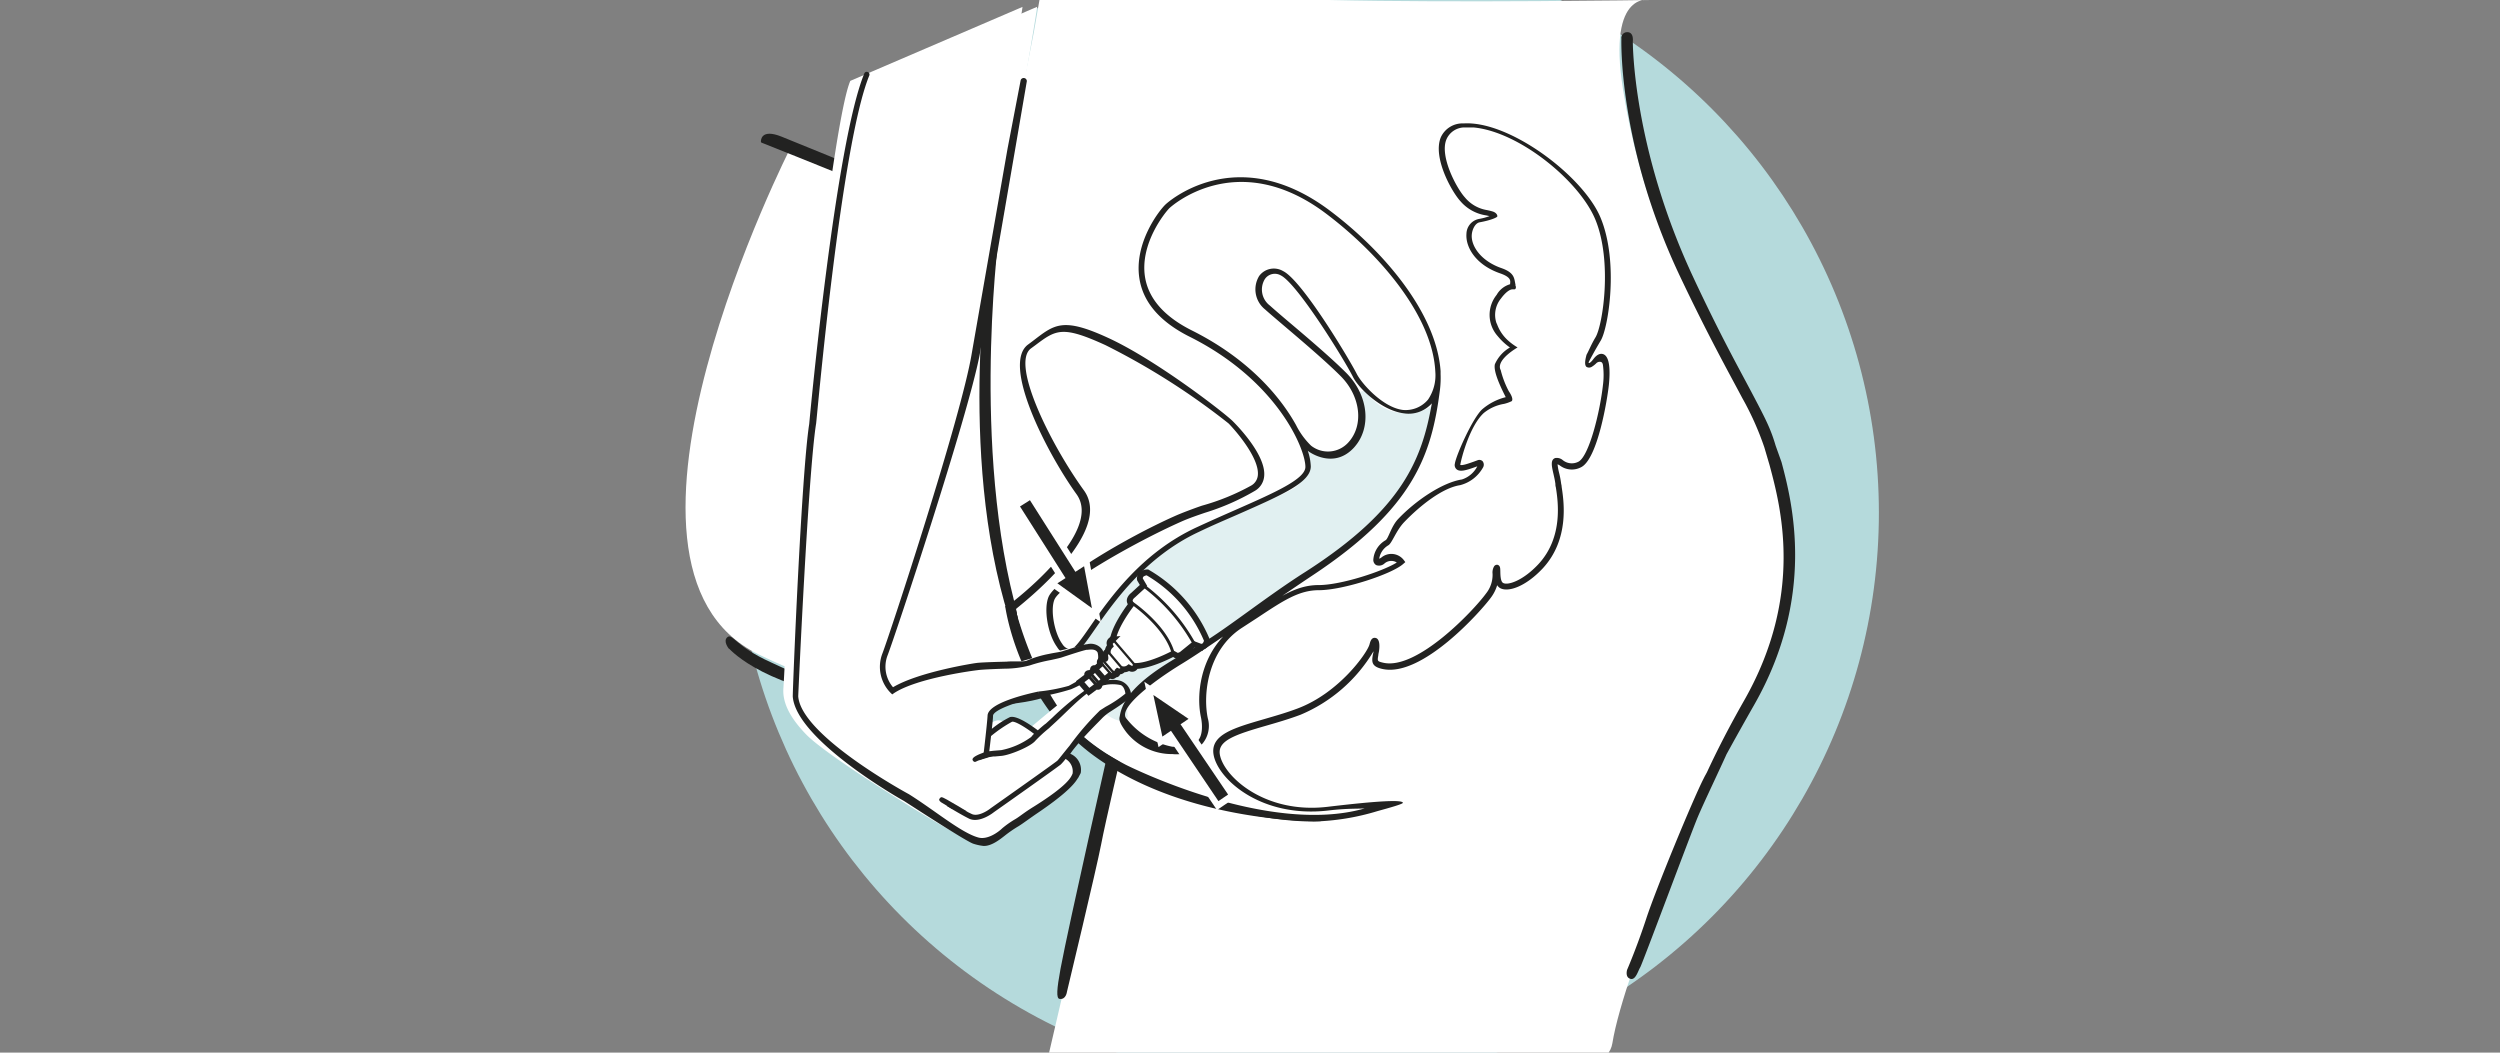 <svg id="Layer_1" data-name="Layer 1" xmlns="http://www.w3.org/2000/svg" xmlns:xlink="http://www.w3.org/1999/xlink" width="380" height="160" viewBox="0 0 380 160"><rect x="0" y="0" width="380" height="160" fill="#808080" stroke="none"/><defs><style>.cls-1,.cls-14,.cls-15,.cls-5,.cls-7,.cls-8{fill:none;}.cls-2{clip-path:url(#clip-path);}.cls-13,.cls-3{fill:#fff;}.cls-4{fill:#d2dcef;}.cls-5{stroke:#999;stroke-linecap:round;stroke-width:1.04px;}.cls-6{fill:#999;}.cls-13,.cls-14,.cls-15,.cls-7,.cls-8{stroke:#222221;}.cls-7{stroke-width:0.71px;}.cls-8{stroke-width:0.43px;}.cls-12,.cls-9{fill:#222221;}.cls-10{fill:#b5dadc;}.cls-11{fill:#e1f0f1;}.cls-12{stroke:#fff;stroke-width:1.86px;}.cls-13{stroke-width:0.89px;}.cls-14{stroke-width:0.35px;}.cls-15{stroke-width:0.45px;}</style><clipPath id="clip-path"><rect class="cls-1" x="-0.49" width="380.49" height="160"/></clipPath></defs><title>Assets</title><g class="cls-2"><path class="cls-3" d="M217.42,114.08S206,66.82,204,53.77c-.67-4.42-1-9.81,6.16-11,8.65-1.46,3.54-8.93,2.65-15.55h28.89c-.88,6.62-5.82,14.54,2.82,15.55,7.18.83,7.06,6.61,6.19,11S247,75.09,245.25,83.89s-7.93,30.33-7.93,30.33a19.27,19.27,0,0,0,4.35,0c-3.94,9.5-3,13.58-3,15.93-6.49,5.36-23.37,2.07-22.12-.63,2-4.33-3-14.9-3-14.9Z"/><path class="cls-4" d="M238.71,129.36s-1.57-6.69,3.71-16.25c0,0-1.93,2.2-6.35.74-4.17-1.39-6.76-7.41-3.27-12.41a4.82,4.82,0,0,1,1.36-1.26c1.32-.85,4-2.76,4.39-4.7,1.68-7.71,3.11-39.05,3.11-42.09a3,3,0,0,0-2.54-3.23,38.24,38.24,0,0,1-6.41-.72c-1-.25-2.5-.67-2.92-1.71-.89-2.21-1.47-8,2.05-16.84h-8.56c3.51,8.82,2.93,14.63,2.05,16.84-.42,1-1.88,1.46-2.92,1.71a38.24,38.24,0,0,1-6.42.72,3,3,0,0,0-2.54,3.23c0,3,1.44,34.38,3.11,42.09.42,1.94,3.08,3.85,4.39,4.7a4.86,4.86,0,0,1,1.37,1.26c3.48,5,.9,11-3.28,12.41-4.42,1.46-6.35-.74-6.35-.74,5.29,9.56,3.71,16.25,3.71,16.25"/><path class="cls-5" d="M223.41,31.06c3.52,8.81,2.94,14.63,2.06,16.84-.43,1-1.88,1.46-2.93,1.71a37.21,37.21,0,0,1-6.41.71,3,3,0,0,0-2.54,3.24c0,3,1.43,34.38,3.11,42.09.42,1.94,3.07,3.85,4.39,4.7a5,5,0,0,1,1.37,1.26c3.48,5,.89,11-3.28,12.4-4.42,1.47-6.35-.73-6.35-.73,5.28,9.56,3.71,16.24,3.71,16.24M241,31.94c-.88,6.62-3.52,9.35,3.53,10.83s7.06,6.61,6.19,11S247,75.09,245.25,83.89s-7.93,30.33-7.93,30.33M213.71,31.94c.89,6.62,3.52,9.35-3.53,10.83s-6.83,6.58-6.16,11c2,13,13.4,60.31,13.4,60.31m21.43,15.44s-1.58-6.68,3.71-16.24c0,0-1.93,2.2-6.35.73-4.17-1.38-6.76-7.4-3.28-12.4a4.86,4.86,0,0,1,1.37-1.26c1.31-.85,4-2.76,4.39-4.7,1.67-7.71,3.11-39.05,3.11-42.09a3,3,0,0,0-2.54-3.24,37.33,37.33,0,0,1-6.42-.71c-1-.25-2.5-.67-2.92-1.71-.88-2.21-1.46-8,2.05-16.84"/><path class="cls-3" d="M205.59,152.34l.58-1.72c1.07.07.41-.87.41-.87l.3-.9c1,0,.26-.79.26-.79l.47-1.4c1.19.1,1-.82,1-.82a2.54,2.54,0,0,0,1.31-.63s-.47.31.59,0,1-1,1-1a2.13,2.13,0,0,0,1.1-1.12H213c1.28-.21.87-1.19.87-1.19,3.34-1.94,5-7.79,5-7.79l.63,0c1.18.1,1.54-1.33,1.54-1.33l1.14-3,1.75-.54a5.06,5.06,0,0,0,1-1.14c.31-.58-.47-1.54-.47-1.54-9.16-2.88-22.25-5.93-22.25-5.93s-1.47.38-1.7,1.07.49,1.44.49,1.44l1,1.24-.8,3.17s-.58,1.36.47,1.86l.5.36s-2.17,5.72-.58,9a.81.81,0,0,0,0,1.42l.3.19a1.85,1.85,0,0,0,.23,1.47,1,1,0,0,0,.16,1.35c.73.74.53.25.53.25a2.1,2.1,0,0,0,.71,1.16s-.72.68.34,1.18l-.47,1.4s-1.07.26-.27.8l-.29.9s-1.14.45-.19.92l-.59,1.72,3.46.92"/><path class="cls-6" d="M180.65,132.29l19.58,0s-8.39,15-15.4,13.53c-5.65-1.15-4.18-13.51-4.18-13.51"/><path class="cls-7" d="M202.23,129.69l16.65,4.42m-16.63-10,20,5.33"/><path class="cls-8" d="M181.2,141.74l9.18,2.44m-9.73-5.52,12.2,3.25"/><path class="cls-7" d="M182,149.66l3.46.92m-3.34-1.64,3.7,1m-3.75-2.3,3.91,1m-3.48-1.57,3.67,1m-3.1-2.67,3.67,1m-3.78-1.77,4.69,1.25"/><path class="cls-9" d="M206.08,153.26,201.16,152l.67-2a1,1,0,0,1-.25-.7,1.33,1.33,0,0,1,.7-1l.06-.16a1,1,0,0,1-.18-.75,1.18,1.18,0,0,1,.71-.83L203,146a1.27,1.27,0,0,1-.42-.77,1.22,1.22,0,0,1,0-.61,3,3,0,0,1-.33-.53,3.37,3.37,0,0,1-.52-.45,1.73,1.73,0,0,1-.47-1.91,2.61,2.61,0,0,1-.2-1.09,1.68,1.68,0,0,1-.67-1.35,1.48,1.48,0,0,1,.28-.77c-1.08-2.91.08-7,.56-8.53l0,0a2.06,2.06,0,0,1-.73-2.78l.82-2.78-.86-.77a2.34,2.34,0,0,1-.7-2.24c.33-1,1.78-1.45,2.22-1.56l.18,0,.18,0c.13,0,13.22,3.1,22.31,5.94l.21.07.15.18c.18.23,1.08,1.41.54,2.38a5.8,5.8,0,0,1-1.18,1.36l-.35.16-1.26.24L221.76,133a2.29,2.29,0,0,1-2.31,1.82c-.48,1.43-2.06,5.55-4.8,7.45a1.58,1.58,0,0,1-.19.72,1.81,1.81,0,0,1-1.39.84h0a2.75,2.75,0,0,1-.65.7,1.26,1.26,0,0,1-.08.68,1.45,1.45,0,0,1-1.12.88,6.07,6.07,0,0,1-1.11.22l-.78.16a1.58,1.58,0,0,1-.27.46,1.55,1.55,0,0,1-.87.46l-.18.54a1.18,1.18,0,0,1,.11,1,1,1,0,0,1-.64.61l-.06.17a1.25,1.25,0,0,1,0,1.13,1.05,1.05,0,0,1-.67.51Zm-3-2.36,2,.53.53-1.6h.19l0-.33,1.22-3.65.59,0a.7.7,0,0,0,.28,0l-.15-.74.67-.05,2.36-.49-.48-.72.81-.36a1.37,1.37,0,0,0,.71-.69l.19-.48.88,0a.42.42,0,0,0,.2-.09l-.25-.62.56-.38c3-1.76,4.69-7.28,4.7-7.34l0-.24,1.12.14c.72.06,1-1.22,1-1.25l1.31-3.53a2.66,2.66,0,0,0,1.85-.07,1.58,1.58,0,0,0,.93-1.32c-.06-.49-.36-.53-.61-.64-8.41-2.62-19.91-5.27-21.54-5.66a2.31,2.31,0,0,0-1,.54,1.83,1.83,0,0,0,.08,1l1.61,1.23-1.07,3.57c0,.11-.33,1,0,1.15l1.19.79-.17.34s-2,5.45-.6,8.37l.29.6-.55.37c-.08,0,0,.08.08.2l.73.44-.19.57a1.12,1.12,0,0,0,.16.83l.3.49-.39.42s-.07.1.14.31.22.22.28.26l-.27.4.68-.18.23.57a2.52,2.52,0,0,0,.29.34l.6.55-.51.47.06,0,.61.29-1.33,4h0l-.14.67Z"/><circle class="cls-10" cx="198.64" cy="77.95" r="86.95"/><path class="cls-3" d="M157.14,4.93,158,0s24.93-.46,44,0,49,0,49,0-6.75-1.81-4.31,13.54c5.19,32.75,21.37,43.69,24.1,61.69s.51,20.37-4.71,30.07c-5.87,10.89-19.23,42.21-21,53.28S191.8,160,191.8,160L159,162l10.73-46.18s-3.46-6-7.26-11.18c0,0-19.72,8.23-47.22-5.2s5-77.17,5-77.17L151,35.77Z"/><path class="cls-9" d="M151.79,36.13c0-.09.35-1.86.93-4.73l-1.28-.32c-.3,1.57-.47,2.59-.58,3.21-5.63-2.8-23.82-10.17-32.06-13.52-3.17-1.28-3.14.61-3.14.73s0,.17.29.26l.25.1c1.44.57,26.7,10.59,34.3,14.43-.36,3.33-5.16,35.05,3.65,60l1.39-.08C147.38,71,151.7,36.85,151.79,36.13Z"/><path class="cls-9" d="M270.79,70.24l-.89-2.49c-.77-2.64-1.59-4.18-3.6-8-1.91-3.62-4.89-8.93-9.11-18-9.06-19.59-9-35.34-9-35.44s.18-1.44-.87-1.42a.88.88,0,0,0-.87,1c0,.1-.53,16.31,9,36.3,4.32,9.09,7.46,14.68,9.37,18.3A44.43,44.43,0,0,1,268.18,68l.8,2.72c1.65,6.17,5.3,19.61-3.84,35.7-2.28,4-4.16,7.67-5.7,11-.16.29-.32.57-.49.92-1.67,3.27-7.25,16.81-8.71,21.26s-2.92,7.81-2.92,7.81-.37,1.21.58,1.39c.74.14,1.11-1.29,1.41-1.76s7.53-19.9,8.72-22.78c1-2.37,3.58-7.75,4.39-9.59,1.3-2.37,2.68-4.84,4.23-7.56C276,90.69,272.47,76.5,270.79,70.24Z"/><path class="cls-9" d="M168.88,112.25s-6.44,28.36-7.68,35c-.58,3.16-.66,4.49-.16,4.58,1,.17,1.14-1.09,1.14-1.09s4.52-18.85,5.2-22.42c.57-3.06,3.26-14.54,3.27-14.62Z"/><path class="cls-9" d="M158,103.77s-2.89,2.17-16,1.78c-17.72-.87-20.65-3-24.85-4.89-5.34-2.41-5.8-4.4-6.56-3.83s.17,1.74.17,1.74l.13.09c1.13,1.16,7.57,7,24.83,8.28,18.76,1.43,23.65-1.19,23.65-1.19Z"/><path class="cls-3" d="M243.67,58.39c-.45,4.29-2.13,11-3.74,11.84a2.2,2.2,0,0,1-2.39-.25,1.38,1.38,0,0,0-1.14-.31c-.76.25-.54,1.24-.27,2.39a14.3,14.3,0,0,1,.29,1.53c0,.14.05.32.08.53.32,2.06,1.16,7.54-2.64,11.65-2.34,2.53-4.67,3.3-5.4,2.87-.38-.23-.4-1.25-.4-1.73s0-.84-.38-1a.51.51,0,0,0-.59.26,1.88,1.88,0,0,0-.21,1.1,4.5,4.5,0,0,1-1,3c-1.86,2.56-10.49,11.7-15.63,10.5-.89-.2-.89-.24-.72-1.16,0-.18.07-.38.1-.59.08-.55.19-1.85-.51-2s-.85.71-.94,1c-.37,1.28-4.6,7.32-10.9,9.7-1.75.66-3.5,1.17-5.19,1.66-4.51,1.3-8.07,2.33-7.62,5.29.56,3.72,7.17,9.8,17.52,8.56a53.42,53.42,0,0,1,5.45-.3c-14.73,4.22-36.05-6.51-36.27-6.62-8.34-4.37-13-9.92-16.42-22l-.31-1.69c2-1.64,14.76-11.84,10.35-18-5.07-7-11.18-19.3-8.06-21.6l.67-.49c3.14-2.35,4.08-3.06,10.65,0a106.89,106.89,0,0,1,18.71,11.9c.81.82,4.75,5.2,4.44,7.91a2,2,0,0,1-1,1.53,34.74,34.74,0,0,1-7.5,3.06c-1.3.45-3.09,1.12-4.18,1.61-7.33,3.26-18,9.62-19.13,12.25-.77,1.85-.12,5.69,1.28,7.61a2.39,2.39,0,0,0,2.11,1.21c1-.08,2-1.52,3.66-3.91,2.86-4.11,7.64-11,15.86-14.81,2.08-1,4-1.83,5.85-2.63,6.92-3,11.1-4.88,11.1-7.32a8.17,8.17,0,0,0-.46-2.36l.11.1s3.76,2.82,6.9-.57c2.75-3,2.23-8-1.19-11.39-2.26-2.26-6-5.45-8.76-7.78-1.31-1.11-2.35-2-2.82-2.42a3.06,3.06,0,0,1-.78-4,1.83,1.83,0,0,1,2.44-.6c2.5,1.25,9.59,12.7,11,15.48.82,1.64,4.29,5.07,7.72,5.5a4.77,4.77,0,0,0,4.25-1.53c-1.51,8.44-4.35,16.09-19.21,25.61-6.32,4-12.78,9.32-16.87,11.53-7,3.76-10.76,6.87-11.35,10.32-.07.45-.31.82,1,2.56a8.87,8.87,0,0,0,7,3.3,5.66,5.66,0,0,0,4.55-1.59,4.22,4.22,0,0,0,.82-3.85c-.78-3.69-.05-10.4,5.16-13.74.89-.57,1.7-1.11,2.46-1.61,3.9-2.57,6.25-4.13,9.24-4.13,3.69,0,11.14-2.44,12.85-3.94l.3-.27-.23-.33a2.39,2.39,0,0,0-3.41-.36,1.46,1.46,0,0,1-.32.17A2.87,2.87,0,0,1,211,82.94c.58-.28,1.19-2.24,2.46-3.56,2.35-2.44,5.77-5.17,8.45-5.58a5.58,5.58,0,0,0,3.56-2.8.82.82,0,0,0-.12-.9.68.68,0,0,0-.77-.12l-.61.21c-.56.21-1.72.63-2,.48.2-1.19,1.46-5.94,3.57-7.89a6.51,6.51,0,0,1,3.08-1.38c.3-.12,1.05-.26,1.18-.43.33-.41-.44-1.48-.44-1.48a13.85,13.85,0,0,1-1.24-3.22.63.63,0,0,1-.08-.18c-.49-1.51,2.59-3.25,2.64-3.27a8.75,8.75,0,0,1-1.46-1.06,6.26,6.26,0,0,1-1.65-2.43c0-.1-.09-.2-.13-.32a3.88,3.88,0,0,1,.72-3.63c.65-.88,1.29-1.38,1.73-1.39l.31,0a.22.22,0,0,0,.16-.09.49.49,0,0,0,0-.48v-.18c-.2-.85-.08-1.77-2.11-2.47-3.15-1.08-4.66-3.38-4.53-5.09.06-.8.51-1.76,1.2-1.88,1.75-.32,2.63-.74,2.67-.89s-.08-.55-.66-.74a7.1,7.1,0,0,0-.91-.23,5.53,5.53,0,0,1-3.42-1.87c-1.28-1.42-3.85-6.25-2.82-8.79a3,3,0,0,1,2.72-1.85c.17,0,1.22,0,1.39.05,6.92.61,16.16,8.14,18.57,14.06,2.58,6.35,1.1,16,0,17.83-.67,1.11-1,2-1.38,2.68-.05.12-.45,1.43,0,1.81a.75.75,0,0,0,.79,0,3.79,3.79,0,0,0,.77-.62,1.31,1.31,0,0,1,.37-.16h0c.24,0,.49,0,.56.51A11.07,11.07,0,0,1,243.67,58.39Z"/><rect class="cls-1" x="131.44" y="4.61" width="139.21" height="133.9"/><path class="cls-11" d="M161.4,99s.42,2,3.8-2.79S172.66,85.16,183.93,80s13-5.23,14.26-7.37-1.13-6.87-1.13-6.87,2.45,5.31,6.19,3.35,2.41-.63,3.42-2.83-.47-6.52-.47-6.52l1.36-.48a6.89,6.89,0,0,0,5.54,3.49c3.92.24,5.38-1.83,5.38-1.83s-1.81,13.19-13.1,21.31c-13.79,9.92-19.27,13.3-24.43,17.39-5.38,4.27-10,4.5-9.66,7.88s-.24.28-.47,1.81c-.1.67-2.69,0-5.44-3.35A31.35,31.35,0,0,1,161.4,99Z"/><path class="cls-9" d="M243.71,53.84c-.34-.13-.88-.1-1.53.76-.36.49-.58.58-.63.58h0s-.06,0-.09-.1c.24-.46.93-1.77,1.85-3.31,1.17-1.94,2.76-11.91,0-18.62-2.57-6.32-13.82-14.82-20.83-14.39A3.62,3.62,0,0,0,219,20.88c-1.25,3.06,1.65,8.26,3,9.72a6.37,6.37,0,0,0,3.9,2.14l.51.11a9.13,9.13,0,0,1-1.61.43,2.35,2.35,0,0,0-1.9,2.27c-.15,2,1.39,4.71,5.12,6,1.64.57,1.57,1.1,1.52,1.53,0,0,0,.08,0,.12a3.44,3.44,0,0,0-2.05,1.62,4.85,4.85,0,0,0,.17,6.28,9.23,9.23,0,0,0,1.85,1.72,5.45,5.45,0,0,0-2.29,2.55c-.26,1.18,1,3.7,1.65,5a8.73,8.73,0,0,0-3.57,1.84c-1.47,1.34-4,7.05-4.16,8.27a.85.85,0,0,0,.27.86c.52.43,1.47.14,2.86-.36l.28-.1a4,4,0,0,1-2.34,2c-3,.46-7.1,3.27-9.68,6-1.07,1.11-1.49,3-1.93,3.24A3.71,3.71,0,0,0,208.75,85a.91.91,0,0,0,.42.89,1.21,1.21,0,0,0,1.27-.24,1.57,1.57,0,0,1,1.87-.15c-2.05,1.31-8.44,3.43-11.86,3.43-3.26,0-5.7,1.61-9.73,4.28l-2.45,1.6c-5.59,3.59-6.56,10.26-5.73,14.2.27,1.27.24,2.78-.44,3.55-1,1.09-2.69,1-3.92.94a11.71,11.71,0,0,1-7-4.33c-1.18-1.52,3.83-5.45,8.55-8.33,4.14-2.52,13.7-9.35,19.82-13.41,15.37-10.2,18.06-18.3,19.32-28.16a14.91,14.91,0,0,0,.1-2.41c0-.15,0-.3,0-.45h0c-.63-8.9-8.76-18.36-16.92-24.46-14.29-10.66-24.76-1-24.87-.89-1,.93-4.81,5.88-4,11.21.54,3.64,3.11,6.64,7.64,8.91,13.26,6.63,17.6,17,17.6,19.79,0,1.85-4.67,3.91-10.57,6.51-1.82.8-3.79,1.67-5.87,2.63C173.51,84,168.64,91,165.73,95.19c-1.24,1.79-2.41,3.48-3,3.53h0a1.72,1.72,0,0,1-1.26-.84c-1.22-1.66-1.84-5.2-1.19-6.75.88-2.11,11.53-8.4,19.31-11.86,1.06-.47,2.27-.89,3.56-1.33a35.62,35.62,0,0,0,7.59-3.33,2.84,2.84,0,0,0,1.41-2.18c.34-3-3.58-7.23-4.8-8.44s-11.55-9.25-18.91-12.63c-7-3.23-8.21-2-11.49.5l-.67.5c-4.12,3,2.88,16.54,7.35,22.76,4.21,5.85-9.85,16.49-10,16.6l.07.43.31,1.63c3.51,12.31,8.23,18.86,16.82,23.36.76.39,15.34,7.73,28.88,7.73a36.35,36.35,0,0,0,9.66-1.58c1.81-.5,3.91-1.08,3.87-1.27-.11-.46-3.49-.33-11.49.62-9.6,1.12-15.84-4.73-16.34-8-.32-2.1,2.45-3,7-4.32,1.63-.47,3.47-1,5.25-1.67A23.47,23.47,0,0,0,208.77,99c0,.18-.06.34-.09.49-.2,1.11-.21,1.81,1.39,2.18,6.05,1.42,15.14-8.89,16.56-10.85a5.93,5.93,0,0,0,.94-1.87,1.36,1.36,0,0,0,.43.43c1.17.68,3.83-.14,6.51-3,4.09-4.43,3.19-10.22,2.86-12.39,0-.2-.06-.37-.08-.51a13.28,13.28,0,0,0-.31-1.62,8.16,8.16,0,0,1-.23-1.3l.33.18a3,3,0,0,0,3.24.28c2.52-1.24,4-10.34,4.23-12.53C244.74,56.57,244.76,54.25,243.71,53.84ZM197,64.61h0c-2.46-4.43-7.33-10.13-15.85-14.39-4.23-2.12-6.62-4.88-7.12-8.2-.74-5,3-9.66,3.73-10.39.09-.08,10.12-9.39,23.71.77,8,6,16.29,15.48,16.7,24.12a6.57,6.57,0,0,1-1.11,4.22,4.44,4.44,0,0,1-3.83,1.57c-3-.37-6.2-3.92-7-5.47-1.06-2.11-8.26-14.17-11.19-15.63a2.77,2.77,0,0,0-3.64.73,3.9,3.9,0,0,0,.9,5.1c.48.44,1.52,1.32,2.83,2.44,2.71,2.3,6.43,5.46,8.64,7.68,3.06,3.06,3.57,7.5,1.16,10.11a4.16,4.16,0,0,1-5.65.47A11.57,11.57,0,0,1,197,64.61Zm46.67-6.26c-.46,4.29-2.14,11-3.75,11.83a2.18,2.18,0,0,1-2.39-.25,1.41,1.41,0,0,0-1.13-.31c-.77.26-.54,1.25-.28,2.39.11.48.23,1,.3,1.53,0,.14,0,.32.07.53.32,2.07,1.17,7.54-2.63,11.66-2.35,2.53-4.68,3.3-5.4,2.87-.39-.24-.4-1.25-.41-1.74s0-.84-.38-1a.52.52,0,0,0-.59.27,1.83,1.83,0,0,0-.21,1.09,4.52,4.52,0,0,1-1,3c-1.86,2.56-10.5,11.71-15.64,10.51-.89-.21-.88-.24-.72-1.17,0-.18.07-.37.1-.59.08-.55.19-1.84-.51-2s-.85.71-.94,1c-.36,1.29-4.6,7.33-10.9,9.71-1.75.66-3.5,1.16-5.19,1.65-4.5,1.31-8.06,2.33-7.62,5.3.56,3.71,7.17,9.79,17.52,8.56,2.81-.33,4.36-.24,5.46-.31-14.74,4.23-36.06-6.51-36.28-6.62-8.34-4.37-13-9.91-16.42-22l-.3-1.7c2-1.63,14.75-11.84,10.34-18-5.07-7-11.18-19.3-8.06-21.6l.68-.5c3.13-2.35,4.08-3,10.64,0a107.49,107.49,0,0,1,18.71,11.9c.82.82,4.75,5.21,4.45,7.91a2,2,0,0,1-1,1.53,34.17,34.17,0,0,1-7.49,3.06c-1.31.45-3.1,1.12-4.19,1.61-7.33,3.27-18,9.62-19.13,12.26-.77,1.84-.12,5.68,1.29,7.61a2.41,2.41,0,0,0,2.11,1.21c1-.09,2-1.53,3.65-3.91,2.86-4.12,7.64-11,15.86-14.82,2.08-1,4.05-1.83,5.85-2.62,6.92-3.05,11.1-4.89,11.1-7.32a8.22,8.22,0,0,0-.46-2.37l.12.1s3.75,2.83,6.89-.56c2.75-3,2.23-8-1.19-11.4-2.25-2.25-6-5.44-8.76-7.77-1.31-1.11-2.34-2-2.81-2.43a3.05,3.05,0,0,1-.79-4,1.82,1.82,0,0,1,2.44-.59c2.5,1.24,9.59,12.69,11,15.48.82,1.64,4.28,5.06,7.72,5.49a4.72,4.72,0,0,0,4.24-1.52c-1.5,8.43-4.35,16.08-19.21,25.61-6.31,4-12.77,9.31-16.86,11.52-7,3.76-10.76,6.87-11.35,10.33-.08.44-.32.81,1,2.55a8.85,8.85,0,0,0,7,3.3,5.62,5.62,0,0,0,4.56-1.59,4.21,4.21,0,0,0,.81-3.84c-.78-3.7,0-10.4,5.17-13.75l2.46-1.6c3.89-2.58,6.25-4.13,9.24-4.13,3.68,0,11.13-2.45,12.84-4l.31-.27-.24-.32a2.38,2.38,0,0,0-3.41-.37,1.11,1.11,0,0,1-.32.17A2.87,2.87,0,0,1,211,82.9c.58-.29,1.19-2.25,2.46-3.56,2.35-2.45,5.77-5.18,8.46-5.59A5.57,5.57,0,0,0,225.45,71a.84.84,0,0,0-.11-.91.72.72,0,0,0-.78-.12l-.6.22c-.57.2-1.73.63-2,.47.2-1.19,1.47-5.94,3.57-7.88a6.58,6.58,0,0,1,3.08-1.39,5.5,5.5,0,0,0,1.18-.42c.33-.42-.44-1.48-.44-1.48a13.9,13.9,0,0,1-1.24-3.23,1.23,1.23,0,0,1-.08-.18c-.48-1.5,2.6-3.24,2.64-3.27a8.75,8.75,0,0,1-1.45-1.06,6.14,6.14,0,0,1-1.65-2.42c-.05-.11-.1-.21-.14-.32a3.93,3.93,0,0,1,.72-3.64c.65-.88,1.29-1.38,1.74-1.39l.31,0a.19.19,0,0,0,.15-.08.48.48,0,0,0,0-.49v-.17c-.2-.86-.08-1.77-2.11-2.48-3.14-1.08-4.66-3.37-4.53-5.08.06-.81.52-1.77,1.2-1.89,1.75-.32,2.64-.74,2.68-.89s-.09-.54-.66-.74c-.29-.09-.59-.16-.92-.23A5.48,5.48,0,0,1,222.66,30c-1.28-1.41-3.85-6.25-2.81-8.79a3,3,0,0,1,2.72-1.84c.17,0,1.21,0,1.38,0,6.93.62,16.16,8.14,18.57,14.07,2.58,6.34,1.1,16,0,17.83-.67,1.11-1,2-1.38,2.68,0,.12-.45,1.42,0,1.81a.77.77,0,0,0,.8,0,3.69,3.69,0,0,0,.76-.61,1,1,0,0,1,.38-.16h0c.24,0,.49,0,.57.51A11.68,11.68,0,0,1,243.67,58.35Z"/><rect class="cls-1" x="131.58" y="4.93" width="139.21" height="133.9"/><path class="cls-9" d="M154,91.25s3.5,15.67,12.16,22a57.67,57.67,0,0,0,26.58,10.56c6.71.83,8,.71,8,.71v.3c.4,0-20.15.55-34.54-10-11.55-8.5-13.41-22.67-13.41-22.67Z"/><path class="cls-3" d="M131.48,12.29c-2.59,5.87-7.55,52.79-7.55,52.79-1,5.42-2.46,37.51-2.63,39.49s.73,4.25,3.47,7.07,13.69,9.62,13.69,9.62,10.95,7,11.93,6.61a14.31,14.31,0,0,0,3.34-2.31c.62-.64,2.3-1.08,3.4-2.16s6.38-4.69,6.54-5.82a3.63,3.63,0,0,0-1.54-2.86s5.05-6.67,5.75-7,4.31-1.95,3.7-3-3.64-1.35-6.23.59-7.42,6.06-7.42,6.06-3-2-4.09-1.87-3.36,2-3.36,2a17.66,17.66,0,0,1,.41-3.69c.32-.56,6.61-2.1,7.48-2.34s7.09-2.06,8.23-3.62,1.24-3.45-.18-3.54-10.36,2.64-10.36,2.64l-9.88,1L136,104.61a3.23,3.23,0,0,1-1.54-3.15c.3-2.11,10.85-34.52,11.28-36s2.68-10.68,2.68-10.68,8.79-50.26,9.23-53.75Z"/><path class="cls-3" d="M129.25,12.29c-2.59,5.87-7.55,52.79-7.55,52.79-1,5.42-2.46,37.51-2.62,39.49s.73,4.25,3.46,7.07,13.69,9.62,13.69,9.62,11,7,11.93,6.61a13.9,13.9,0,0,0,3.34-2.31c.62-.64,2.3-1.08,3.41-2.16s6.37-4.69,6.54-5.82a3.64,3.64,0,0,0-1.55-2.86s5-6.67,5.75-7,4.31-1.95,3.7-3-3.64-1.35-6.23.59-7.41,6.06-7.41,6.06-3-2-4.09-1.87-3.36,2-3.36,2a17.54,17.54,0,0,1,.4-3.69c.32-.56,6.62-2.1,7.49-2.34s7.09-2.06,8.22-3.62,1.25-3.45-.17-3.54-10.37,2.64-10.37,2.64l-9.88,1-10.17,2.75a3.23,3.23,0,0,1-1.55-3.15c.3-2.11,10.86-34.52,11.28-36s2.68-10.68,2.68-10.68S155,4.54,155.42,1.05Z"/><path class="cls-9" d="M149.46,128.58a7.58,7.58,0,0,1-1.47-.32c-1-.26-9.59-5.89-10.63-6.54-.67-.35-16.41-9.35-16.86-15.87,0-1.44,1.32-33.91,2.5-41.4.15-1.68,4-42.71,8.38-53.3a.39.39,0,0,1,.49-.21.4.4,0,0,1,.27.52c-4.34,10.49-8,52.49-8.09,52.92-1.21,7.49-2.71,41.11-2.72,41.45.42,6,16.65,14.8,16.81,14.88,3.92,2.45,8,5.91,10.6,6.6,1.34.35,2.93-.76,3.59-1.4a14.11,14.11,0,0,1,2.06-1.44c.68-.42,1.34-1,2.76-1.87,5.3-3.32,5.64-4.49,5.88-5a2.18,2.18,0,0,0-1.17-2.3l.11.06a8.93,8.93,0,0,1-.72.83c-.6.51-9.8,7-10.19,7.27-.06.06-2.14,1.69-3.71,1-1.35-.66-3.51-2-3.51-2h1.25l2.62,1.27c.93.44,2.37-.47,2.85-.86,2.68-1.89,9.68-6.84,10.15-7.24.18-.16,1-1.24,1.87-2.29a41.75,41.75,0,0,1,4.62-5.36l.86-.55a18.41,18.41,0,0,0,3-2s-.08-1-.69-1.29a5.86,5.86,0,0,0-4.49.84c-1.51.86-3.89,3.37-5.41,4.76-.43.4-.79.72-1,.93a20.93,20.93,0,0,0-2.11,1.94c-.68.84-3.74,2.13-5.1,2.28l-1,.09a3.29,3.29,0,0,0-1.17.19l-1.32.4.71-.81s.57-4.78.63-6c.1-1.92,6-3.28,7.74-3.65l.09.41-.07-.41a26.18,26.18,0,0,0,4.57-.86s3.07-1.56,4.12-2.91a3,3,0,0,0,.28-2.15c-.27-.51-.89-.5-1.51-.42l-.12,0c-.32,0-2.86.84-3.77,1.14-.27.1-.92.24-1.74.42a23.09,23.09,0,0,0-3.19.82,15.36,15.36,0,0,1-3.77.49c-.06,0-3.38.1-4.18.23-.12,0-9.13,1.14-12.67,3.49l-.27.19-.24-.23a5.61,5.61,0,0,1-1.25-6c1.15-3,12-36,13.58-45.62l5.43-31.07,2-10.43a.48.48,0,0,1,.94.13l-1.79,10.44-5.38,31.16c-1.87,9.64-12.82,42.65-14,45.69a4.8,4.8,0,0,0,.83,4.84c3.88-2.32,12.26-3.64,12.64-3.68.82-.13,4.51-.2,4.64-.21,1.07-.11,2.6.08,3.11-.18a16.21,16.21,0,0,1,3.33-1c.73-.16,1.63-.28,1.86-.35s3.32-1.06,3.8-1.11h.1a2.15,2.15,0,0,1,2.35.85c.59,1.1-.43,2.73-.55,2.91-1.19,1.92-4.08,3-4.2,3.07a35.17,35.17,0,0,1-4.8,1.14c-3.37.7-7,2-7.08,2.88,0,.42-.09,1.18-.18,2a14.69,14.69,0,0,1,2.73-1.77c1-.35,3.28,1.26,4.26,2,.58-.53,1.15-1,1.19-1l1-.91a44.31,44.31,0,0,1,5.72-4.69c2.14-1.24,3.93-1.24,4.87-.84a2.41,2.41,0,0,1,1.37,1.77c.09.61-.71,1.3-3.13,2.83a7.23,7.23,0,0,0-1.2.95c-.56.6-2.85,2.82-4.34,4.71-.3.37-.33.45-.55.74a2.65,2.65,0,0,1,1.59,2.93l-.36.69-.16.22c-.65,1.08-2.42,2.7-5.79,5-1.41.95-2.46,1.75-3.14,2.17a18.55,18.55,0,0,0-2.08,1.43C152,127.59,150.66,128.66,149.46,128.58Zm1.18-16.7c-.1.89-.2,1.74-.27,2.3.24,0,.51-.06.83-.08l1-.08a11.45,11.45,0,0,0,4.54-2,4.4,4.4,0,0,1,.43-.48c-1.48-1.12-3-2-3.37-1.82A20.45,20.45,0,0,0,150.64,111.88Z"/><polygon class="cls-12" points="166 92.5 160.75 88.72 161.99 87.93 155.07 77.05 156.57 76.09 163.49 86.98 164.81 86.13 166 92.5"/><polygon class="cls-12" points="175.34 105.7 180.69 109.33 179.47 110.15 186.7 120.83 185.23 121.83 178.02 111.14 176.71 112.02 175.34 105.7"/><polygon class="cls-9" points="165.97 92.44 160.72 88.66 161.96 87.87 155.04 76.98 156.55 76.03 163.46 86.92 164.78 86.07 165.97 92.44"/><polygon class="cls-9" points="175.31 105.64 180.66 109.27 179.44 110.09 186.67 120.77 185.2 121.77 177.99 111.08 176.68 111.96 175.31 105.64"/><path class="cls-9" d="M144.62,122.9l-1.55-.94s-.49-.31-.25-.58.22-.33,1.15.18,3.1,1.83,3.1,1.83Z"/><path class="cls-9" d="M149.88,114.26s-.89.31-1.25.49-1,.5-.75.86.47.14.67.06a14.21,14.21,0,0,1,1.61-.6c.44-.1.86-.17.86-.17l.35-.26,0-.19Z"/><path class="cls-13" d="M173.82,89l-1.6,1.47s-.75.55-.41,1.14l.11.32s-2.4,3.07-2.76,5.28a.55.55,0,0,0-.47.76l.08.2a1.34,1.34,0,0,0-.4.85.65.65,0,0,0-.37.77c.09.62-.13.27-.13.27s-.45-.33-.35.19c0,0-.58.14-.25.73l-.69.6s-.59-.18-.4.35l-.45.38s-.69-.1-.41.45l-1.14.86,1.33,1.54,1.15-.86c.48.35.49-.35.49-.35l.45-.39c.49.28.4-.35.4-.35l.7-.59c.52.41.75-.13.75-.13.5.18.43-.48.43-.48h0a.66.66,0,0,0,.83-.27,1.28,1.28,0,0,0,.89-.26l.19.1a.53.53,0,0,0,.81-.35c2.25,0,5.72-1.87,5.72-1.87l.31.17c.53.41,1.19-.23,1.19-.23l1.69-1.37.9.34a.75.75,0,0,0,.62-.09,1.3,1.3,0,0,0,.43-.85A21.45,21.45,0,0,0,174.4,87a1.5,1.5,0,0,0-.87.3.85.85,0,0,0-.26.76Z"/><path class="cls-14" d="M167.42,100.82l1.43,1.64m-1.21-2.09,1.81,2.09M168.37,99l2.29,2.68m-1.86-4.9,3.81,4.44"/><path class="cls-15" d="M173.57,88.85a28,28,0,0,1,7.94,9m-9.41-6.17s5.13,3.5,6.22,7.62m-12.87,3.44,1.34,1.54m-1-1.89,1.41,1.64m-1-2.35,1.5,1.73m-1.11-1.9,1.42,1.63"/></g></svg>